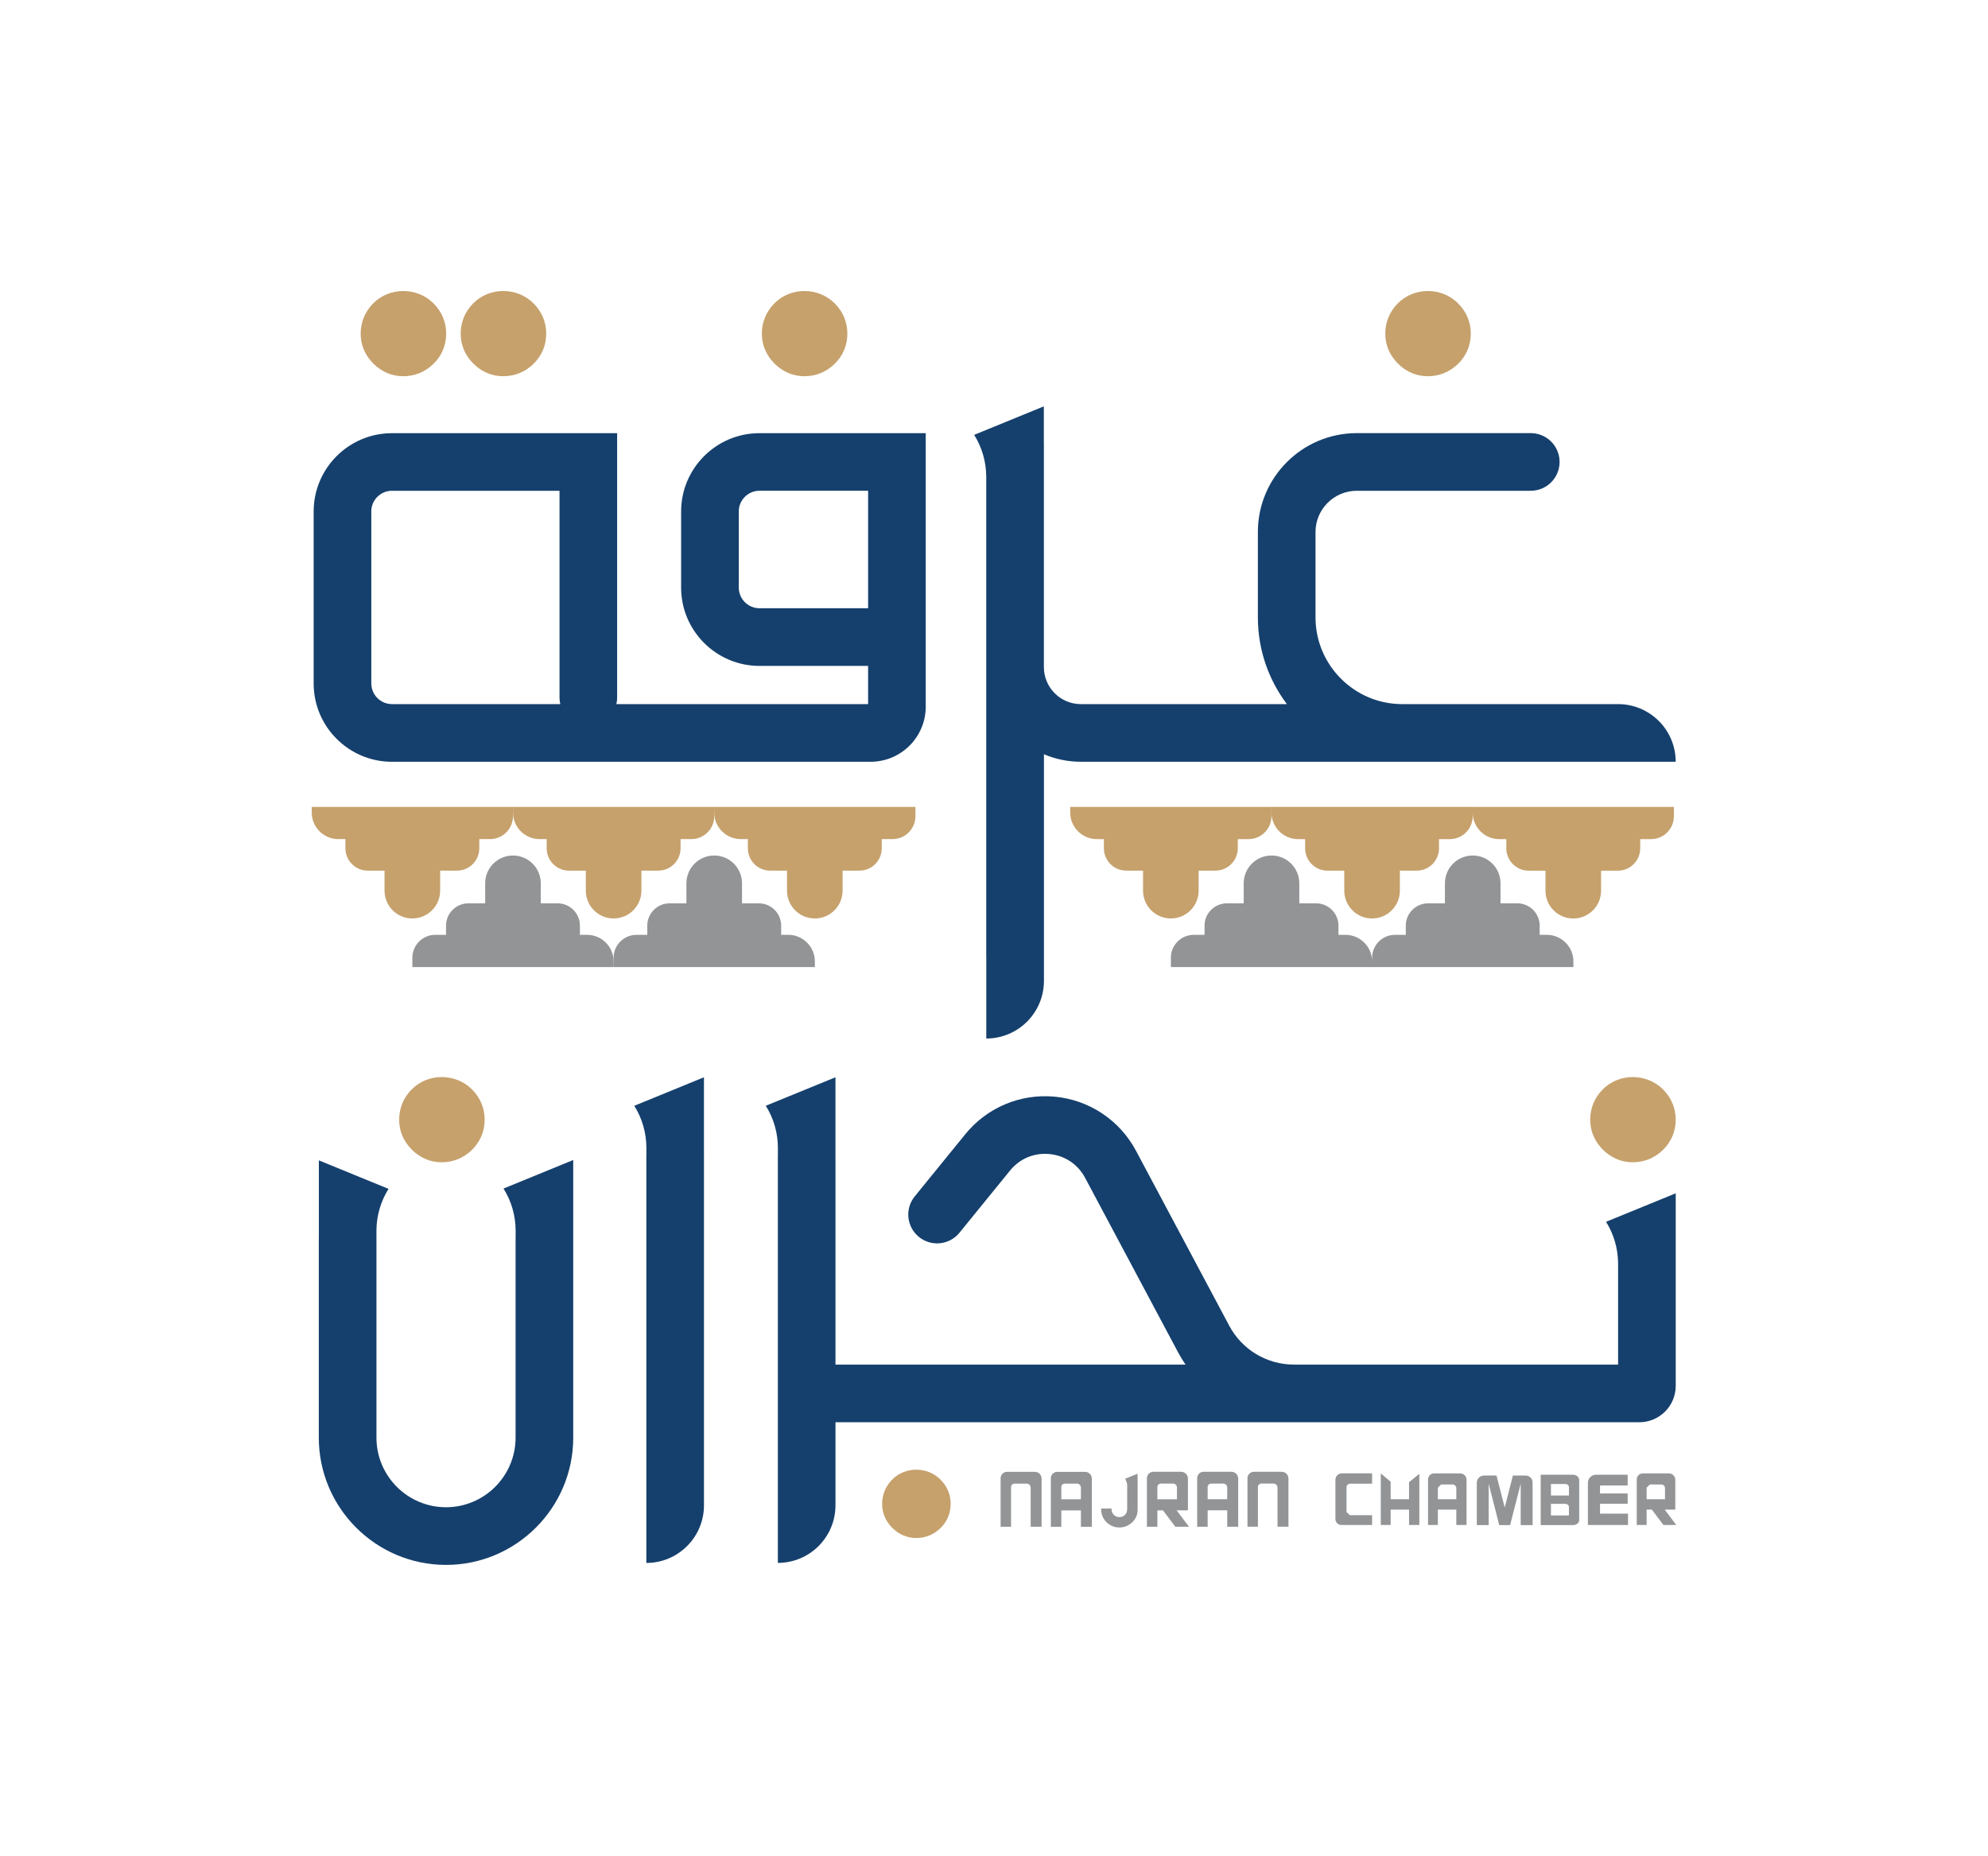 <?xml version="1.0" encoding="UTF-8"?>
<svg id="Layer_1" xmlns="http://www.w3.org/2000/svg" version="1.1" viewBox="0 0 997.66 931.37">
  <!-- Generator: Adobe Illustrator 29.5.1, SVG Export Plug-In . SVG Version: 2.1.0 Build 141)  -->
  <defs>
    <style>
      .st0 {
        fill: #929496;
      }

      .st1 {
        fill: #15406d;
      }

      .st2 {
        fill: #c6a16c;
      }
    </style>
  </defs>
  <path class="st2" d="M221.68,583.27c5.75,0,10.99-2.14,15.14-6.18,4.19-4.1,6.4-9.34,6.4-15.18s-2.2-11.02-6.34-15.19c-8.34-8.33-22.22-8.26-30.37.08-4.06,4.14-6.2,9.36-6.2,15.11s2.2,10.86,6.36,15.03c4.15,4.14,9.33,6.34,15,6.34"/>
  <path class="st2" d="M459.81,771.84c4.61,0,8.81-1.71,12.13-4.96,3.38-3.29,5.14-7.5,5.14-12.16s-1.75-8.85-5.09-12.19c-6.68-6.68-17.81-6.63-24.34.06-3.25,3.32-4.96,7.52-4.96,12.13s1.75,8.7,5.1,12.03c3.32,3.32,7.47,5.09,12.03,5.09"/>
  <path class="st2" d="M819.4,583.27c5.75,0,10.99-2.14,15.14-6.18,4.19-4.1,6.4-9.34,6.4-15.18s-2.2-11.02-6.34-15.19c-8.34-8.33-22.22-8.26-30.37.08-4.06,4.14-6.2,9.36-6.2,15.11s2.2,10.86,6.36,15.03c4.15,4.14,9.33,6.34,15,6.34"/>
  <path class="st2" d="M202.37,188.8c5.75,0,10.99-2.14,15.14-6.18,4.19-4.1,6.4-9.34,6.4-15.18s-2.2-11.02-6.34-15.19c-8.34-8.33-22.22-8.26-30.37.08-4.06,4.14-6.2,9.36-6.2,15.11s2.2,10.86,6.36,15.03c4.15,4.14,9.33,6.34,15,6.34"/>
  <path class="st2" d="M252.57,188.8c5.75,0,10.99-2.14,15.14-6.18,4.19-4.1,6.4-9.34,6.4-15.18s-2.2-11.02-6.36-15.19c-8.33-8.33-22.21-8.26-30.36.08-4.06,4.14-6.2,9.36-6.2,15.11s2.2,10.86,6.36,15.03c4.15,4.14,9.33,6.34,15,6.34"/>
  <path class="st2" d="M403.7,188.8c5.75,0,10.99-2.14,15.14-6.18,4.19-4.1,6.4-9.34,6.4-15.18s-2.2-11.02-6.34-15.19c-8.34-8.33-22.22-8.26-30.37.08-4.06,4.14-6.2,9.36-6.2,15.11s2.2,10.86,6.36,15.03c4.15,4.14,9.33,6.34,15,6.34"/>
  <path class="st2" d="M716.56,188.8c5.75,0,10.99-2.14,15.14-6.18,4.19-4.1,6.4-9.34,6.4-15.18s-2.2-11.02-6.36-15.19c-8.32-8.33-22.2-8.26-30.35.08-4.06,4.14-6.2,9.36-6.2,15.11s2.2,10.86,6.36,15.03c4.15,4.14,9.33,6.34,15,6.34"/>
  <path class="st0" d="M294.56,469.14h-3.53v-4.6c0-6.18-5.02-11.21-11.21-11.21h-8.44v-10.05c0-7.72-6.25-13.95-13.95-13.95s-13.95,6.24-13.95,13.95v10.05h-8.44c-6.18,0-11.2,5.02-11.2,11.21v4.6h-5.4c-6.36,0-11.5,5.15-11.5,11.5v4.67h101v-2.81c0-7.39-5.99-13.37-13.37-13.37"/>
  <path class="st0" d="M395.55,469.14h-3.53v-4.6c0-6.18-5.02-11.21-11.21-11.21h-8.44v-10.05c0-7.72-6.25-13.95-13.95-13.95s-13.95,6.24-13.95,13.95v10.05h-8.44c-6.18,0-11.2,5.02-11.2,11.21v4.6h-5.4c-6.36,0-11.5,5.15-11.5,11.5v4.67h101v-2.81c0-7.39-5.99-13.37-13.37-13.37"/>
  <path class="st2" d="M358.41,404.92v2.81c0,7.39,5.99,13.37,13.37,13.37h3.53v4.61c0,6.18,5.02,11.21,11.2,11.21h8.44v10.05c0,7.71,6.25,13.95,13.95,13.95s13.95-6.25,13.95-13.95v-10.05h8.44c6.2,0,11.21-5.02,11.21-11.21v-4.61h5.4c6.36,0,11.5-5.14,11.5-11.5v-4.67h-101Z"/>
  <path class="st2" d="M257.44,404.92v2.81c0,7.39,5.99,13.37,13.37,13.37h3.53v4.61c0,6.18,5.02,11.21,11.21,11.21h8.44v10.05c0,7.71,6.25,13.95,13.95,13.95s13.95-6.25,13.95-13.95v-10.05h8.44c6.2,0,11.21-5.02,11.21-11.21v-4.61h5.4c6.36,0,11.5-5.14,11.5-11.5v-4.67h-101,0Z"/>
  <path class="st2" d="M156.44,404.92v2.81c0,7.39,5.99,13.37,13.37,13.37h3.53v4.61c0,6.18,5.02,11.21,11.2,11.21h8.44v10.05c0,7.71,6.25,13.95,13.95,13.95s13.95-6.25,13.95-13.95v-10.05h8.44c6.2,0,11.21-5.02,11.21-11.21v-4.61h5.4c6.36,0,11.5-5.14,11.5-11.5v-4.67h-101Z"/>
  <path class="st0" d="M776.2,469.14h-3.53v-4.6c0-6.18-5.02-11.21-11.21-11.21h-8.44v-10.05c0-7.72-6.24-13.95-13.95-13.95s-13.95,6.24-13.95,13.95v10.05h-8.44c-6.18,0-11.2,5.02-11.2,11.21v4.6h-5.4c-6.36,0-11.5,5.15-11.5,11.5v1.87c0-7.39-5.99-13.37-13.36-13.37h-3.53v-4.6c0-6.18-5.02-11.21-11.21-11.21h-8.44v-10.05c0-7.72-6.25-13.95-13.95-13.95s-13.95,6.24-13.95,13.95v10.05h-8.44c-6.18,0-11.21,5.02-11.21,11.21v4.6h-5.4c-6.36,0-11.5,5.15-11.5,11.5v4.67h202v-2.81c0-7.39-5.99-13.37-13.37-13.37"/>
  <path class="st2" d="M739.08,404.93h-101v2.81c0,7.38,5.99,13.37,13.36,13.37h3.53v4.61c0,6.18,5.02,11.21,11.2,11.21h8.44v10.05c0,7.69,6.25,13.95,13.95,13.95s13.95-6.25,13.95-13.95v-10.05h8.44c6.18,0,11.21-5.02,11.21-11.21v-4.61h5.4c6.36,0,11.5-5.14,11.5-11.5v-1.66c.1,7.28,6.04,13.17,13.35,13.17h3.53v4.61c0,6.18,5.01,11.21,11.21,11.21h8.44v10.05c0,7.69,6.25,13.95,13.95,13.95s13.95-6.25,13.95-13.95v-10.05h8.44c6.18,0,11.2-5.02,11.2-11.21v-4.61h5.4c6.34,0,11.5-5.14,11.5-11.5v-4.67h-100.98Z"/>
  <path class="st2" d="M537.08,407.74c0,7.38,5.99,13.37,13.37,13.37h3.53v4.6c0,6.18,5.02,11.2,11.21,11.2h8.44v10.06c0,7.71,6.25,13.95,13.95,13.95s13.95-6.25,13.95-13.95v-10.06h8.44c6.18,0,11.2-5.02,11.2-11.2v-4.6h5.4c6.36,0,11.5-5.16,11.5-11.5v-4.67h-101v2.81Z"/>
  <path class="st1" d="M805.99,613.16c3.86,6.16,5.92,13.27,6.04,20.52v51.13h-162.64c-13.62,0-26.08-7.46-32.49-19.49l-46.81-87.82c-8.16-15.31-23.35-25.46-40.62-27.13-17.27-1.69-34.11,5.37-45.06,18.84l-25.36,31.19c-5.04,6.2-4.1,15.31,2.1,20.34,6.2,5.04,15.31,4.1,20.35-2.1l25.36-31.19c4.87-6.02,12.11-9.03,19.82-8.3,7.72.76,14.23,5.11,17.88,11.95l46.79,87.82c1.1,2.05,2.31,4,3.59,5.89h-175.66v-104.72h-.01v-39.47l-34.96,14.3c3.97,6.34,6.07,13.66,6.07,21.13v4.03h-.02v204.24c15.98,0,28.92-12.94,28.92-28.92v-41.66h403.4c10.07,0,18.27-8.18,18.27-18.25v-96.64l-34.97,14.3h0Z"/>
  <path class="st1" d="M494.92,480.18l.04.4v40.59c15.98,0,28.93-12.94,28.93-28.92v-113.74c5.69,2.42,11.95,3.77,18.51,3.77h265.5s33.03-.01,33.03-.01c0-15.97-12.94-28.92-28.92-28.92h-108.32c-23.99,0-43.51-19.53-43.51-43.52v-42.86c0-11.4,9.28-20.68,20.69-20.68h87.32c7.99,0,14.47-6.48,14.47-14.47s-6.48-14.46-14.47-14.46h-87.32c-27.36,0-49.62,22.25-49.62,49.61v42.86c0,16.32,5.42,31.4,14.57,43.52h-103.41c-10.23,0-18.55-8.33-18.55-18.57v-112.31h-.02v-18.55l-34.97,14.31c3.93,6.25,6.01,13.48,6.06,20.86v241.09h0Z"/>
  <path class="st1" d="M353.27,540.62l-34.97,14.31c3.98,6.32,6.08,13.65,6.08,21.12v4.03h-.02v204.27c15.98,0,28.92-12.95,28.92-28.93v-175.34h-.01v-39.47h0Z"/>
  <path class="st1" d="M287.65,582.15l-34.97,14.31c3.98,6.32,6.08,13.65,6.08,21.12v3.77l-.02.26v99.86c0,19.25-15.66,34.92-34.92,34.92s-34.9-15.66-34.9-34.92v-99.95s-.01-3.78-.01-3.78c0-7.46,2.1-14.78,6.07-21.12l-34.96-14.3v38.99l-.03.31v99.86c0,35.21,28.65,63.85,63.84,63.85s63.84-28.65,63.84-63.85v-99.98s-.01-39.34-.01-39.34h0Z"/>
  <path class="st1" d="M186.33,256.67c0-5.72,4.65-10.38,10.38-10.38h84.08v103.74c0,1.13.14,2.26.38,3.32h-84.45c-5.72,0-10.38-4.65-10.38-10.38v-86.3h0ZM381.13,305.24c-5.71,0-10.38-4.65-10.38-10.38v-38.2c0-5.72,4.67-10.38,10.38-10.38h54.53v58.95h-54.53ZM196.71,382.28h240.23c15.24,0,27.63-12.4,27.63-27.63v-137.27h-83.45c-21.67,0-39.31,17.63-39.31,39.3v38.2c0,21.67,17.64,39.3,39.31,39.3h54.53v19.18h-126.33c.25-1.06.38-2.18.38-3.32v-132.65h-112.99c-21.68,0-39.31,17.63-39.31,39.3v86.3c0,21.68,17.63,39.31,39.31,39.31"/>
  <path class="st0" d="M570.91,745.35c-.04-2.36-.04-4.1-.03-5.2v-.57l-6.23,2.48.21.39.71,1.89.1,1.13v11.57c.01,1.32-.34,2.33-1.04,3.12-.7.79-1.65,1.18-2.87,1.18-1.1,0-2.02-.37-2.79-1.13-.77-.77-1.14-1.68-1.14-2.77v-.38h-5.22v.38c0,2.53.9,4.69,2.68,6.45,1.78,1.76,3.96,2.65,6.47,2.65,2.33,0,4.41-.79,6.18-2.36,1.96-1.72,2.97-3.94,2.97-6.59v-11.85h.02v-.39s-.02,0-.02,0Z"/>
  <path class="st0" d="M507.4,766.18v-19.92c0-.94.76-1.71,1.71-1.71h6.14c1.08,0,1.98.88,1.98,1.98v19.65h5.49v-24.14c0-1.89-1.53-3.42-3.41-3.42h-13.95c-1.77,0-3.21,1.45-3.21,3.21v24.35h5.26,0Z"/>
  <path class="st0" d="M631.28,766.16v-19.92c0-.94.76-1.71,1.71-1.71h6.14c1.08,0,1.98.88,1.98,1.98v19.65h5.49v-24.14c0-1.89-1.53-3.42-3.41-3.42h-13.95c-1.77,0-3.21,1.45-3.21,3.21v24.35h5.26Z"/>
  <path class="st0" d="M532.62,752.39v-6.13c0-.95.77-1.71,1.72-1.71h6.14c1.08,0,1.96.89,1.96,1.96v5.88h-9.83ZM544.52,738.63h-13.95c-1.77,0-3.21,1.43-3.21,3.2v24.36h5.26v-8.22h9.83v8.22h5.49v-24.15c0-1.89-1.52-3.41-3.41-3.41"/>
  <path class="st0" d="M606.05,752.37v-6.13c0-.95.77-1.71,1.72-1.71h6.14c1.08,0,1.96.89,1.96,1.96v5.88h-9.83ZM617.95,738.6h-13.95c-1.77,0-3.21,1.43-3.21,3.21v24.36h5.26v-8.24h9.83v8.24h5.49v-24.15c0-1.89-1.52-3.42-3.41-3.42"/>
  <path class="st0" d="M580.82,746.25c0-.95.77-1.72,1.72-1.72h6.14c1.08,0,1.96.88,1.96,1.98v5.88h-9.83v-6.13h0ZM589.8,766.17h6.87l-6.18-8.22h5.66v-15.93c0-1.89-1.53-3.42-3.42-3.42h-13.95c-1.77,0-3.21,1.45-3.21,3.22v24.35h5.26v-8.22h2.79l6.2,8.22Z"/>
  <path class="st0" d="M688.57,760.37h-11.22l-1.61-1.61v-12.35c0-1.02.82-1.84,1.85-1.84h10.99v-5.18h-15.2c-1.76,0-3.21,1.45-3.21,3.21v19.69c0,1.68,1.35,3.02,3.01,3.02h15.4v-4.94h0Z"/>
  <path class="st0" d="M721.59,752.36v-5.77l1.61-1.61h5.79c1.02,0,1.85.84,1.85,1.86v5.52h-9.24ZM732.77,739.42h-13.11c-1.67,0-3.01,1.35-3.01,3.01v22.88h4.94v-7.73h9.24v7.73h5.15v-22.69c0-1.78-1.43-3.21-3.21-3.21"/>
  <polygon class="st0" points="707.12 743.82 707.12 752.36 697.88 752.36 697.88 743.59 692.94 739.41 692.94 765.31 697.88 765.31 697.88 757.59 707.12 757.59 707.12 765.31 712.28 765.31 712.28 739.61 707.12 743.82"/>
  <path class="st0" d="M778.31,754.69h7.19c1.02,0,1.86.7,1.86,1.55v4.26h-9.03v-5.12l-.02-.69h0ZM778.31,744.73h7.19c1.02,0,1.86.69,1.86,1.55v4.24h-9.03v-5.11l-.02-.69h0ZM789.3,740.07h-16.12v25.28h16.31c1.68,0,3.02-1.13,3.02-2.53v-20.06c0-1.49-1.43-2.69-3.21-2.69"/>
  <path class="st0" d="M826.33,746.59l1.61-1.61h5.79c1.02,0,1.84.82,1.84,1.84v5.54h-9.23v-5.77h0ZM834.77,765.31h6.46l-5.81-7.73h5.31v-14.97c0-1.77-1.43-3.21-3.21-3.21h-13.11c-1.67,0-3.02,1.35-3.02,3.01v22.89h4.95v-7.73h2.62l5.81,7.73h0Z"/>
  <path class="st0" d="M800.95,740.07h15.88v5.4h-13.88v4.01h13.88v5.15h-13.88v4.97h14.06v5.71h-20.14v-21.16c0-2.25,1.83-4.08,4.08-4.08"/>
  <path class="st0" d="M763.15,765.35h5.97v-21.42c0-1.9-1.54-3.44-3.44-3.44h-6.45l-4.1,16.03-4.12-16.03h-6.28c-2,0-3.61,1.63-3.61,3.62v21.24h5.96v-20.76l5.3,20.76h5.46l5.31-20.76v20.76h0Z"/>
</svg>
